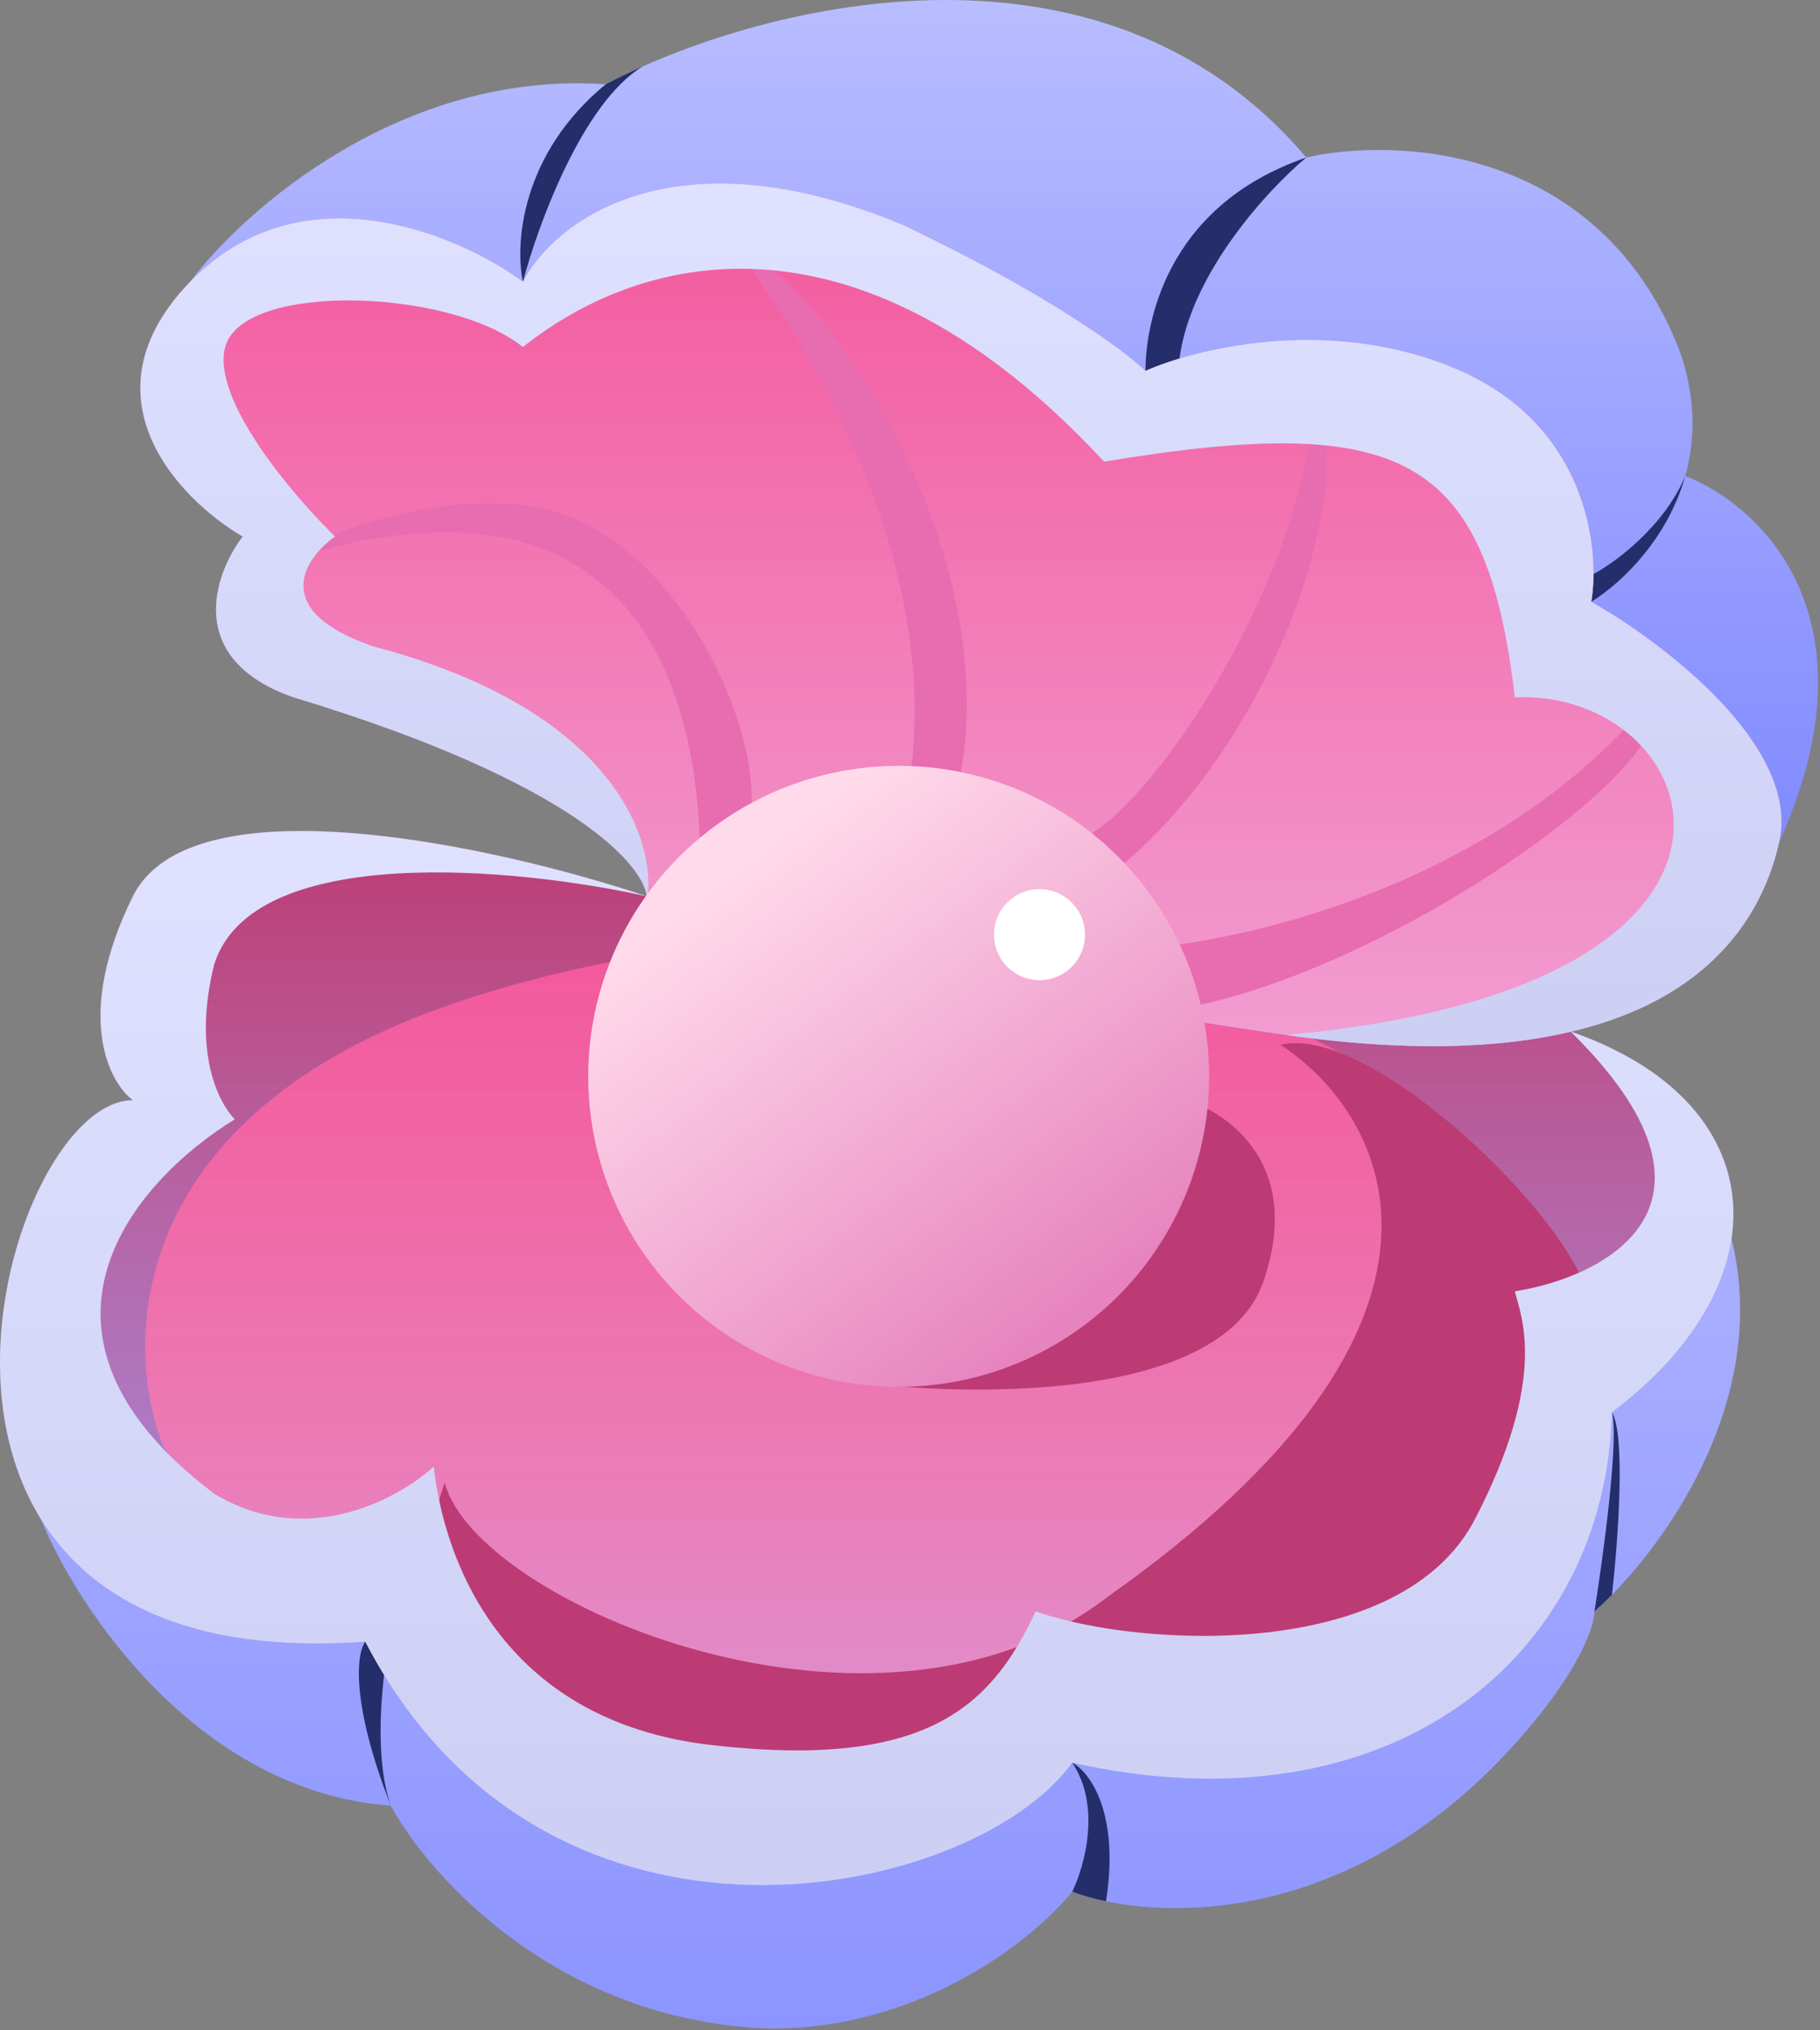 <?xml version="1.0" encoding="UTF-8"?> <svg xmlns="http://www.w3.org/2000/svg" width="260" height="290" viewBox="0 0 260 290" fill="none"><rect x="0" y="0" width="260" height="290" fill="#808080" stroke="none"/> <path d="M18.979 128.037C27.349 111.115 71.444 120.986 92.445 128.037C97.677 135.543 122.241 149.19 178.649 143.731C198.04 141.855 213.233 143.47 224.366 147.329C241.695 153.335 249.187 164.774 247.362 176.939C253.203 200.627 236.74 222.291 227.778 230.162C227.778 232.588 225.003 240.306 213.904 251.77C190.249 275.97 163.561 274.136 153.174 270.193C147.943 276.713 132.022 289.754 110.187 289.754C79.981 288.844 61.361 268.146 55.826 257.911C28.351 255.909 11.053 229.783 5.838 216.97C-8.361 194.064 6.222 157.151 18.979 157.151C15.492 154.497 10.609 144.96 18.979 128.037Z" fill="url(#paint0_linear_54_39)"></path> <path d="M230.28 201.731C229.37 236.531 198.892 262.005 153.174 251.77C155.616 253.059 160 258.825 158 271.569C156.145 271.181 154.522 270.705 153.174 270.193C154.918 266.642 157.359 257.986 153.174 251.77C139.538 270.685 82.087 283.645 54.864 239.231C54.521 242.34 53.571 251.451 55.826 257.911C50.004 242.99 50.974 236.076 52.187 234.484C52.999 236.05 53.845 237.555 54.723 239C55.042 237.693 55.004 237.965 54.864 239.231C82.087 283.645 139.538 270.685 153.174 251.77C198.892 262.005 229.37 236.531 230.28 201.731C232.281 205.116 231.114 220.514 230.28 227.79C229.402 228.681 228.561 229.474 227.778 230.162C229.039 222.262 231.304 205.516 230.28 201.731Z" fill="#242E6B"></path> <path d="M18.979 128.037C27.349 111.115 71.444 120.986 92.445 128.037C97.677 135.543 122.241 149.19 178.649 143.731C249.158 136.908 264.17 176.257 230.28 201.731C229.37 236.531 198.892 262.005 153.174 251.77C139.073 271.33 78.116 284.522 52.187 234.484C-23.326 239.942 -0.126 157.151 18.979 157.151C15.492 154.497 10.609 144.96 18.979 128.037Z" fill="url(#paint1_linear_54_39)"></path> <path d="M64.924 143.276C17.797 159.289 17.539 192.102 23.301 206.507C32.172 220.609 60.148 245.401 102.226 251.77C144.304 258.138 251.205 226.75 224.821 181.488C198.437 136.225 123.834 123.261 64.924 143.276Z" fill="url(#paint2_linear_54_39)"></path> <path d="M158.249 228.067C214.258 188.566 198.05 159.061 182.945 149.246C195.86 146.075 224.861 174.387 226.9 185.486C228.939 196.584 215 237 147 250.5C103.667 259.103 51.081 246.413 63.542 211.759C67.847 228.973 125.623 253.434 158.249 228.067Z" fill="#BC3B74"></path> <path d="M18.979 128.037C27.349 111.115 71.444 120.986 92.445 128.037C74.098 123.943 36.038 120.168 30.579 137.818C27.486 150.373 31.262 157.53 33.536 159.88C19.283 168.599 0.162 190.358 30.579 213.331C43.681 221.337 56.964 214.089 61.968 209.464C63.332 222.126 71.202 245.811 101.771 249.268C132.34 252.725 141.575 243.809 147.943 230.162C162.803 235.393 200.166 237.349 210.719 216.97C221.273 196.591 217.24 187.932 216.406 184.445C229.522 182.37 249.477 172.042 224.366 147.329C253.716 157.501 254.85 183.262 230.28 201.731C229.37 236.531 198.892 262.005 153.174 251.77C139.073 271.33 78.116 284.522 52.187 234.484C-23.326 239.942 -0.126 157.151 18.979 157.151C15.492 154.497 10.609 144.96 18.979 128.037Z" fill="url(#paint3_linear_54_39)"></path> <path d="M92.446 128.492C92.446 123.943 82.347 111.797 41.952 99.606C26.303 94.147 30.58 82.017 34.674 76.634C25.576 71.327 11.337 56.618 27.168 40.242C34.825 30.007 57.419 10.037 86.532 12.038C107.568 0.969 157.034 -12.435 186.61 22.501C199.574 19.544 228.37 20.863 239.833 49.795C242.316 56.639 242.215 62.766 240.748 67.991C251.285 72.009 268.719 88.097 254.162 120.304C250.296 137.363 233.692 154.876 183.653 147.825C143.622 142.185 106.169 132.586 92.446 128.492Z" fill="url(#paint4_linear_54_39)"></path> <path d="M74.705 40.242C73.567 35.011 74.341 22.046 86.532 12.038C88.128 11.198 89.888 10.345 91.791 9.5C114.961 -0.787 159.279 -9.784 186.61 22.501C181.24 26.976 170.1 38.983 168.5 51.213C166.57 51.794 164.927 52.406 163.637 52.979C163.637 46.838 166.139 29.552 186.61 22.501C159.279 -9.784 114.961 -0.787 91.791 9.5C83.224 14.7 76.831 32.161 74.705 40.242Z" fill="#242E6B"></path> <path d="M227.323 85.959C231.726 83.231 238.237 76.933 240.748 67.991C237.746 75.183 230.76 80.327 227.642 82C227.634 83.489 227.513 84.829 227.323 85.959Z" fill="#242E6B"></path> <path d="M41.952 99.606C82.347 111.797 92.446 123.943 92.446 128.492C106.169 132.586 143.622 142.185 183.653 147.825C233.692 154.876 250.296 137.363 254.162 120.304C257.256 106.657 237.559 91.721 227.323 85.959C228.612 78.302 226.686 60.985 208.672 52.979C190.658 44.973 171.143 49.643 163.637 52.979C160.681 50.098 149.581 41.88 128.838 32.054C95.903 18.407 79.026 31.826 74.705 40.242C65.455 33.418 42.998 23.866 27.168 40.242C11.337 56.618 25.576 71.327 34.674 76.634C30.58 82.017 26.303 94.147 41.952 99.606Z" fill="url(#paint5_linear_54_39)"></path> <path d="M188 54.5C187.392 80 167.269 111.574 156.276 118.832C151.575 122.461 143.215 128.448 158.5 125C180 108.5 194.596 72.192 188 54.5Z" fill="#E86CB0"></path> <path d="M137 111.8C144 77.5 116.086 38.5 104.871 35C132.644 72.752 131.711 100.308 129.891 111.8C128.602 115.278 124.081 120.148 137 111.8Z" fill="#E86CB0"></path> <path d="M83 74.5C68.261 67.605 46.112 75.934 38 81C92.043 62.31 100 100.686 100 122.915C99.318 126.695 97.047 131.988 104.871 122.915C112.696 113.842 101.424 83.119 83 74.5Z" fill="#E86CB0"></path> <path d="M235.202 100.686C213.003 126.816 176.671 134.861 161.28 135.617C150.817 139.095 136.169 145.824 161.28 144.917C192.668 143.783 242.936 107.491 235.202 100.686Z" fill="#E86CB0"></path> <path d="M41.952 99.606C82.347 111.797 92.446 123.943 92.446 128.492C93.811 120.228 87.897 101.426 53.325 92.328C38.404 87.233 43.468 79.742 47.866 76.634C41.8 70.72 30.17 57.028 32.172 49.567C34.674 40.242 64.242 41.152 74.705 49.567C92.446 35.465 123.379 28.869 157.724 65.944C200.257 58.893 212.312 64.806 216.406 99.606C243.927 98.335 259.621 141.002 183.653 147.825C233.692 154.876 250.296 137.363 254.162 120.304C257.256 106.657 237.559 91.721 227.323 85.959C228.612 78.302 226.686 60.985 208.672 52.979C190.658 44.973 171.143 49.643 163.637 52.979C160.681 50.098 149.581 41.88 128.838 32.054C95.903 18.407 79.026 31.826 74.705 40.242C65.455 33.418 42.998 23.866 27.168 40.242C11.337 56.618 25.576 71.327 34.674 76.634C30.58 82.017 26.303 94.147 41.952 99.606Z" fill="url(#paint6_linear_54_39)"></path> <path d="M180.5 183C174.5 200.6 137 199.667 119 197V195L167.5 156.5C174.333 158 186.5 165.4 180.5 183Z" fill="#BC3B74"></path> <circle cx="128.383" cy="153.739" r="44.353" fill="url(#paint7_linear_54_39)"></circle> <circle cx="148.5" cy="133.5" r="6.5" fill="white"></circle> <defs> <linearGradient id="paint0_linear_54_39" x1="124.293" y1="118.694" x2="124.293" y2="289.754" gradientUnits="userSpaceOnUse"> <stop stop-color="#B8BDFF"></stop> <stop offset="1" stop-color="#8C94FF"></stop> </linearGradient> <linearGradient id="paint1_linear_54_39" x1="123.815" y1="118.694" x2="123.815" y2="269.249" gradientUnits="userSpaceOnUse"> <stop stop-color="#BC3B74"></stop> <stop offset="1" stop-color="#BC3B74" stop-opacity="0"></stop> </linearGradient> <linearGradient id="paint2_linear_54_39" x1="124.85" y1="134.147" x2="124.85" y2="252.59" gradientUnits="userSpaceOnUse"> <stop stop-color="#F3589C"></stop> <stop offset="1" stop-color="#FF91C1" stop-opacity="0.67"></stop> </linearGradient> <linearGradient id="paint3_linear_54_39" x1="123.815" y1="118.694" x2="123.815" y2="269.249" gradientUnits="userSpaceOnUse"> <stop stop-color="#DFE1FF"></stop> <stop offset="1" stop-color="#CCCFF3"></stop> </linearGradient> <linearGradient id="paint4_linear_54_39" x1="139.888" y1="0" x2="139.888" y2="149.427" gradientUnits="userSpaceOnUse"> <stop stop-color="#B8BDFF"></stop> <stop offset="1" stop-color="#747EFF"></stop> </linearGradient> <linearGradient id="paint5_linear_54_39" x1="137.27" y1="26.21" x2="137.27" y2="149.427" gradientUnits="userSpaceOnUse"> <stop stop-color="#F3589C"></stop> <stop offset="1" stop-color="#F29DD2"></stop> </linearGradient> <linearGradient id="paint6_linear_54_39" x1="137.27" y1="26.21" x2="137.27" y2="149.427" gradientUnits="userSpaceOnUse"> <stop stop-color="#DFE1FF"></stop> <stop offset="1" stop-color="#CCCFF3"></stop> </linearGradient> <linearGradient id="paint7_linear_54_39" x1="104" y1="125" x2="153" y2="189" gradientUnits="userSpaceOnUse"> <stop stop-color="#FFDAEA"></stop> <stop offset="1" stop-color="#E783BF"></stop> </linearGradient> </defs> </svg> 